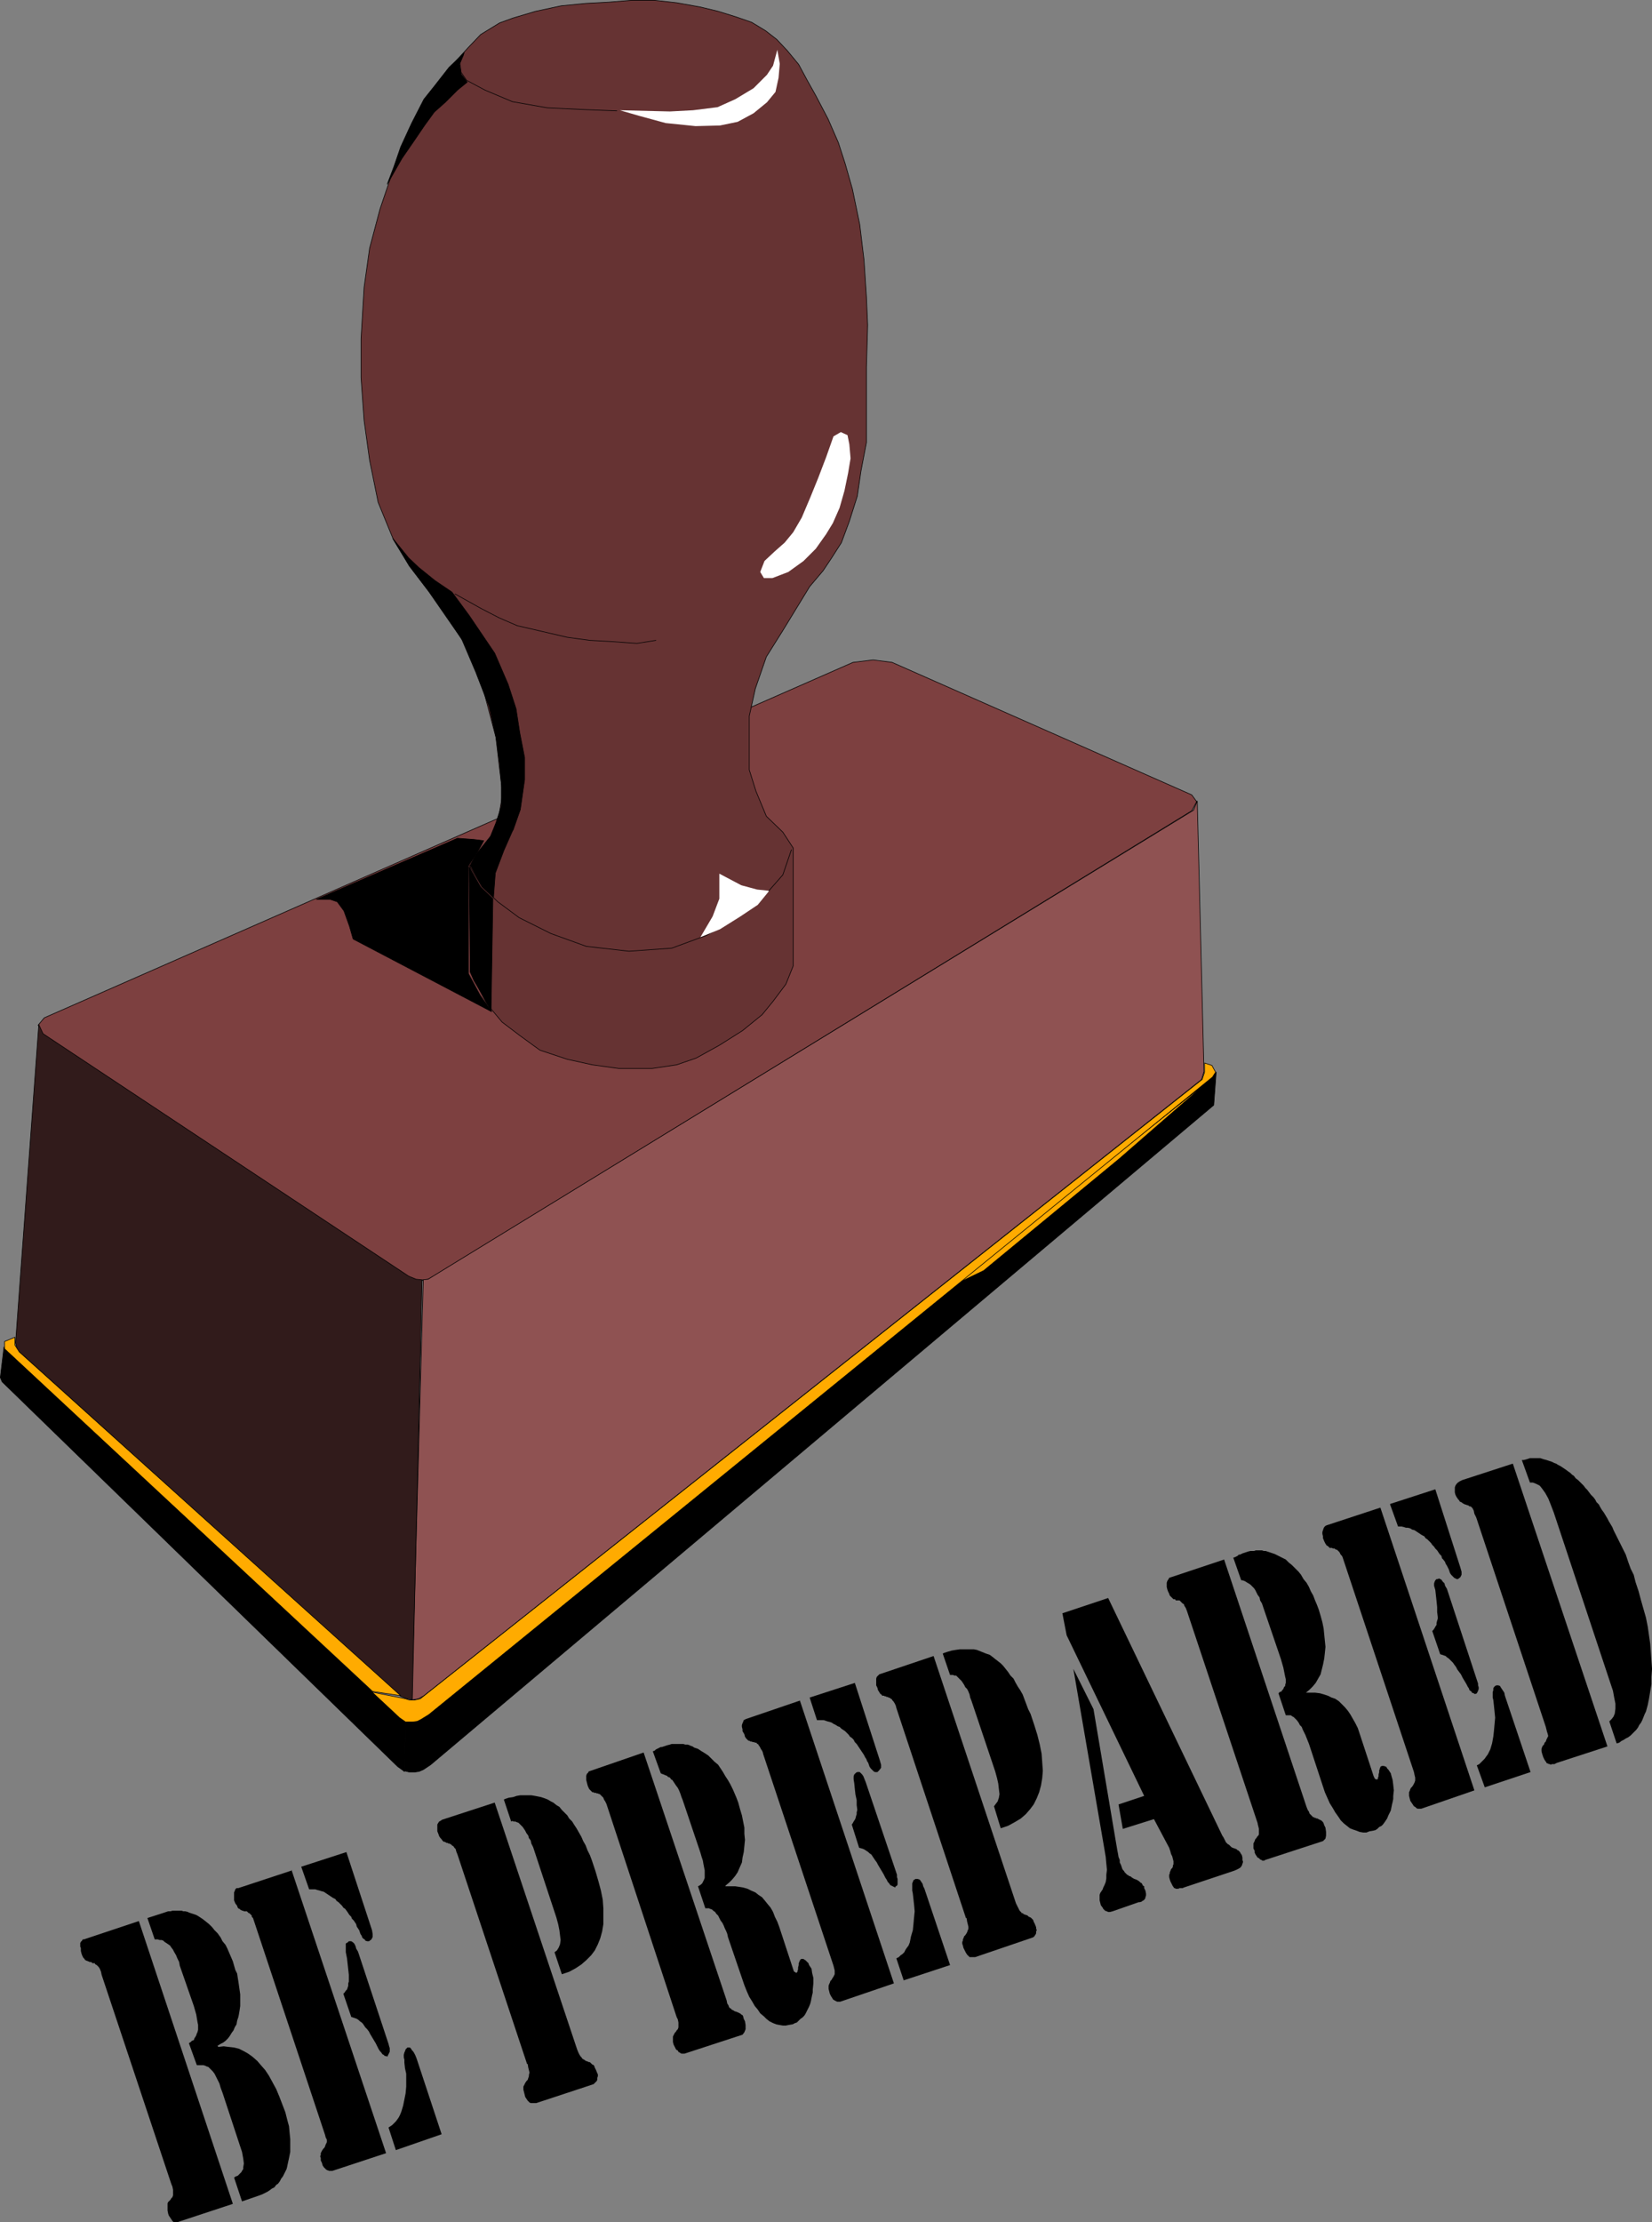<?xml version="1.0" encoding="UTF-8" standalone="no"?>
<svg
   version="1.0"
   width="115.701mm"
   height="155.562mm"
   id="svg58"
   sodipodi:docname="Be Prepared.wmf"
   xmlns:inkscape="http://www.inkscape.org/namespaces/inkscape"
   xmlns:sodipodi="http://sodipodi.sourceforge.net/DTD/sodipodi-0.dtd"
   xmlns="http://www.w3.org/2000/svg"
   xmlns:svg="http://www.w3.org/2000/svg">
  <rect width="100%" height="100%" fill="#808080" stroke="none"/>
  <sodipodi:namedview
     id="namedview58"
     pagecolor="#ffffff"
     bordercolor="#000000"
     borderopacity="0.25"
     inkscape:showpageshadow="2"
     inkscape:pageopacity="0.0"
     inkscape:pagecheckerboard="0"
     inkscape:deskcolor="#d1d1d1"
     inkscape:document-units="mm" />
  <defs
     id="defs1">
    <pattern
       id="WMFhbasepattern"
       patternUnits="userSpaceOnUse"
       width="6"
       height="6"
       x="0"
       y="0" />
  </defs>
  <path
     style="fill:#7d4040;fill-opacity:1;fill-rule:evenodd;stroke:none"
     d="m 225.798,175.246 5.332,-0.646 5.009,0.646 79.332,35.065 1.293,1.778 -1.293,2.424 -200.673,123.132 -1.454,0.808 -1.454,0.323 h -1.616 l -2.1,-0.97 -96.943,-64.152 -1.131,-2.424 1.616,-1.939 z"
     id="path1" />
  <path
     style="fill:none;stroke:#000000;stroke-width:0.162px;stroke-linecap:round;stroke-linejoin:round;stroke-miterlimit:4;stroke-dasharray:none;stroke-opacity:1"
     d="m 225.798,175.246 5.332,-0.646 5.009,0.646 79.332,35.065 1.293,1.778 -1.293,2.424 -200.673,123.132 -1.454,0.808 -1.454,0.323 h -1.616 l -2.1,-0.97 -96.943,-64.152 -1.131,-2.424 1.616,-1.939 214.084,-94.046 v 0"
     id="path2" />
  <path
     style="fill:#663333;fill-opacity:1;fill-rule:evenodd;stroke:none"
     d="m 132.247,203.524 -0.969,-8.403 -3.716,-14.058 -4.201,-10.18 -6.301,-9.857 -8.563,-11.15 -4.362,-7.11 -4.039,-9.857 L 97.832,121.759 96.378,111.255 95.57,99.944 V 89.602 l 0.808,-13.574 1.454,-10.342 2.747,-10.342 3.231,-9.534 4.362,-11.311 4.201,-8.08 6.463,-8.241 5.009,-5.494 3.393,-3.555 5.009,-3.07 3.555,-1.293 5.978,-1.778 6.786,-1.454 6.624,-0.646 5.978,-0.323 5.978,-0.485 h 6.14 l 5.817,0.646 6.301,1.131 4.686,1.131 4.686,1.454 4.201,1.454 3.716,2.262 2.908,2.262 2.747,2.909 3.07,3.717 2.262,4.201 2.262,4.04 3.231,6.14 2.747,6.302 1.777,5.494 1.939,6.787 1.939,9.372 1.131,9.372 0.646,9.857 0.323,7.433 -0.323,11.15 v 12.119 7.756 l -1.454,7.595 -0.969,6.625 -2.1,6.625 -2.1,5.656 -2.585,4.04 -2.262,3.393 -3.555,4.201 -7.109,11.635 -4.362,6.948 -2.908,8.403 -1.616,7.272 v 7.11 7.11 l 1.777,5.656 2.747,6.625 4.362,4.201 2.747,4.201 v 31.187 l -1.939,4.848 -3.393,4.525 -2.908,3.555 -5.17,4.201 -6.14,3.878 -6.14,3.393 -5.17,1.778 -6.463,0.97 h -8.886 l -6.948,-0.97 -6.624,-1.454 -7.271,-2.424 -5.332,-3.878 -4.686,-3.555 -4.039,-4.848 -2.908,-5.494 -1.454,-2.909 v -28.278 l 2.747,-4.201 2.908,-3.717 1.939,-5.333 0.969,-5.656 z"
     id="path3" />
  <path
     style="fill:none;stroke:#000000;stroke-width:0.162px;stroke-linecap:round;stroke-linejoin:round;stroke-miterlimit:4;stroke-dasharray:none;stroke-opacity:1"
     d="m 132.247,203.524 -0.969,-8.403 -3.716,-14.058 -4.201,-10.18 -6.301,-9.857 -8.563,-11.15 -4.362,-7.11 -4.039,-9.857 L 97.832,121.759 96.378,111.255 95.57,99.944 V 89.602 l 0.808,-13.574 1.454,-10.342 2.747,-10.342 3.231,-9.534 4.362,-11.311 4.201,-8.08 6.463,-8.241 5.009,-5.494 3.393,-3.555 5.009,-3.07 3.555,-1.293 5.978,-1.778 6.786,-1.454 6.624,-0.646 5.978,-0.323 5.978,-0.485 h 6.14 l 5.817,0.646 6.301,1.131 4.686,1.131 4.686,1.454 4.201,1.454 3.716,2.262 2.908,2.262 2.747,2.909 3.07,3.717 2.262,4.201 2.262,4.04 3.231,6.14 2.747,6.302 1.777,5.494 1.939,6.787 1.939,9.372 1.131,9.372 0.646,9.857 0.323,7.433 -0.323,11.15 v 12.119 7.756 l -1.454,7.595 -0.969,6.625 -2.1,6.625 -2.1,5.656 -2.585,4.04 -2.262,3.393 -3.555,4.201 -7.109,11.635 -4.362,6.948 -2.908,8.403 -1.616,7.272 v 7.11 7.11 l 1.777,5.656 2.747,6.625 4.362,4.201 2.747,4.201 v 31.187 l -1.939,4.848 -3.393,4.525 -2.908,3.555 -5.17,4.201 -6.14,3.878 -6.14,3.393 -5.17,1.778 -6.463,0.97 h -8.886 l -6.948,-0.97 -6.624,-1.454 -7.271,-2.424 -5.332,-3.878 -4.686,-3.555 -4.039,-4.848 -2.908,-5.494 -1.454,-2.909 v -28.278 l 2.747,-4.201 2.908,-3.717 1.939,-5.333 0.969,-5.656 -0.808,-6.464 v 0"
     id="path4" />
  <path
     style="fill:#8f5252;fill-opacity:1;fill-rule:evenodd;stroke:none"
     d="m 111.889,338.614 1.454,-0.162 1.293,-0.808 201.319,-123.294 0.969,-2.424 1.777,71.585 -0.646,2.101 -205.843,163.045 -1.454,0.808 -1.777,0.323 3.07,-111.175 v 0 z"
     id="path5" />
  <path
     style="fill:none;stroke:#000000;stroke-width:0.162px;stroke-linecap:round;stroke-linejoin:round;stroke-miterlimit:4;stroke-dasharray:none;stroke-opacity:1"
     d="m 111.889,338.614 1.454,-0.162 1.293,-0.808 201.319,-123.294 0.969,-2.424 1.777,71.585 -0.646,2.101 -205.843,163.045 -1.454,0.808 -1.777,0.323 3.07,-111.175 v 0"
     id="path6" />
  <path
     style="fill:#311b1b;fill-opacity:1;fill-rule:evenodd;stroke:none"
     d="m 10.26,271.069 1.131,2.424 96.782,64.152 1.939,0.808 1.616,0.162 -2.585,111.013 -1.454,-0.162 -1.616,-0.646 L 4.605,357.197 4.12,355.258 10.26,271.231 v 0 z"
     id="path7" />
  <path
     style="fill:none;stroke:#000000;stroke-width:0.162px;stroke-linecap:round;stroke-linejoin:round;stroke-miterlimit:4;stroke-dasharray:none;stroke-opacity:1"
     d="m 10.26,271.069 1.131,2.424 96.782,64.152 1.939,0.808 1.616,0.162 -2.585,111.013 -1.454,-0.162 -1.616,-0.646 L 4.605,357.197 4.12,355.258 10.26,271.231 v 0"
     id="path8" />
  <path
     style="fill:#000000;fill-opacity:1;fill-rule:evenodd;stroke:none"
     d="m 107.042,468.533 0.323,-13.412 -1.293,-0.485 -105.022,-98.247 -0.969,8.08 0.485,1.131 104.699,101.802 1.131,0.808 0.646,0.485 v 0 z"
     id="path9" />
  <path
     style="fill:none;stroke:#000000;stroke-width:0.162px;stroke-linecap:round;stroke-linejoin:round;stroke-miterlimit:4;stroke-dasharray:none;stroke-opacity:1"
     d="m 107.042,468.533 0.323,-13.412 -1.293,-0.485 -105.022,-98.247 -0.969,8.08 0.485,1.131 104.699,101.802 1.131,0.808 0.646,0.485 v 0"
     id="path10" />
  <path
     style="fill:#000000;fill-opacity:1;fill-rule:evenodd;stroke:none"
     d="m 107.042,468.533 1.293,0.323 h 1.454 l 1.131,-0.162 1.131,-0.485 1.939,-1.293 207.297,-174.518 0.646,-8.726 -0.646,0.808 -207.782,169.024 -1.939,1.131 -1.131,0.485 -1.293,0.162 -1.777,-0.162 -0.323,13.574 v 0 z"
     id="path11" />
  <path
     style="fill:none;stroke:#000000;stroke-width:0.162px;stroke-linecap:round;stroke-linejoin:round;stroke-miterlimit:4;stroke-dasharray:none;stroke-opacity:1"
     d="m 107.042,468.533 1.293,0.323 h 1.454 l 1.131,-0.162 1.131,-0.485 1.939,-1.293 207.297,-174.518 0.646,-8.726 -0.646,0.808 -207.782,169.024 -1.939,1.131 -1.131,0.485 -1.293,0.162 -1.777,-0.162 -0.323,13.574 v 0"
     id="path12" />
  <path
     style="fill:#ffab00;fill-opacity:1;fill-rule:evenodd;stroke:none"
     d="m 252.295,340.068 67.537,-53.971 -23.59,20.522 -35.869,29.571 -8.079,3.878 z"
     id="path13" />
  <path
     style="fill:none;stroke:#000000;stroke-width:0.162px;stroke-linecap:round;stroke-linejoin:round;stroke-miterlimit:4;stroke-dasharray:none;stroke-opacity:1"
     d="m 252.295,340.068 67.537,-53.971 -23.59,20.522 -35.869,29.571 -8.079,3.878 v 0"
     id="path14" />
  <path
     style="fill:#ffab00;fill-opacity:1;fill-rule:evenodd;stroke:none"
     d="m 320.802,281.896 0.969,1.778 -0.808,1.293 -207.459,168.701 -2.1,1.293 -0.969,0.485 -1.293,0.162 h -1.777 l -1.616,-1.131 -7.271,-6.787 8.886,1.778 0.969,0.323 h 1.454 l 1.454,-0.323 206.974,-163.853 0.646,-1.939 v -2.424 z"
     id="path15" />
  <path
     style="fill:none;stroke:#000000;stroke-width:0.162px;stroke-linecap:round;stroke-linejoin:round;stroke-miterlimit:4;stroke-dasharray:none;stroke-opacity:1"
     d="m 320.802,281.896 0.969,1.778 -0.808,1.293 -207.459,168.701 -2.1,1.293 -0.969,0.485 -1.293,0.162 h -1.777 l -1.616,-1.131 -7.271,-6.787 8.886,1.778 0.969,0.323 h 1.454 l 1.454,-0.323 206.974,-163.853 0.646,-1.939 v -2.424 l 1.939,0.646 v 0"
     id="path16" />
  <path
     style="fill:#ffab00;fill-opacity:1;fill-rule:evenodd;stroke:none"
     d="M 98.64,447.527 1.212,356.874 v -1.939 l 2.747,-1.131 v 2.101 l 1.131,1.778 100.983,90.976 z"
     id="path17" />
  <path
     style="fill:none;stroke:#000000;stroke-width:0.162px;stroke-linecap:round;stroke-linejoin:round;stroke-miterlimit:4;stroke-dasharray:none;stroke-opacity:1"
     d="M 98.64,447.527 1.212,356.874 v -1.939 l 2.747,-1.131 v 2.101 l 1.131,1.778 100.983,90.976 -7.432,-1.131 v 0"
     id="path18" />
  <path
     style="fill:#ffffff;fill-opacity:1;fill-rule:evenodd;stroke:none"
     d="m 205.763,13.17 -1.131,4.201 -1.616,2.424 -3.555,3.555 -4.847,2.909 -4.686,2.101 -6.463,0.808 -6.14,0.323 -13.249,-0.323 5.009,1.454 7.109,1.939 7.917,0.808 6.463,-0.162 4.686,-0.97 4.201,-2.262 3.555,-2.909 2.262,-2.747 0.808,-3.717 0.323,-3.717 z"
     id="path19" />
  <path
     style="fill:none;stroke:#000000;stroke-width:0.162px;stroke-linecap:round;stroke-linejoin:round;stroke-miterlimit:4;stroke-dasharray:none;stroke-opacity:1"
     d="m 163.269,29.329 -8.402,-0.323 -10.018,-0.485 -9.21,-1.616 -7.271,-3.07 -4.847,-2.585 -1.454,-2.101 -0.323,-2.424 0.969,-2.262"
     id="path20" />
  <path
     style="fill:#ffffff;fill-opacity:1;fill-rule:evenodd;stroke:none"
     d="m 222.566,114.326 -1.939,1.131 -1.939,5.494 -2.1,5.494 -2.1,5.171 -2.262,5.333 -2.262,3.878 -2.262,2.747 -2.747,2.424 -2.585,2.424 -1.131,2.909 0.969,1.616 h 2.262 l 4.201,-1.616 4.039,-2.909 3.231,-3.232 2.747,-3.878 1.777,-2.909 1.777,-4.04 1.293,-4.525 0.969,-4.686 0.646,-3.878 -0.323,-3.717 -0.485,-2.424 z"
     id="path21" />
  <path
     style="fill:none;stroke:#000000;stroke-width:0.162px;stroke-linecap:round;stroke-linejoin:round;stroke-miterlimit:4;stroke-dasharray:none;stroke-opacity:1"
     d="m 173.61,169.428 -5.009,0.808 -6.624,-0.485 -5.817,-0.323 -5.978,-0.808 -6.948,-1.616 -6.301,-1.454 -4.847,-2.101 -4.686,-2.424 -6.948,-3.878"
     id="path22" />
  <path
     style="fill:none;stroke:#000000;stroke-width:0.162px;stroke-linecap:round;stroke-linejoin:round;stroke-miterlimit:4;stroke-dasharray:none;stroke-opacity:1"
     d="m 124.168,228.894 3.393,5.656 4.201,4.04 5.655,4.201 8.402,4.201 9.371,3.393 11.31,1.293 11.31,-0.808 9.21,-3.393 7.432,-4.201 5.655,-3.878 3.555,-3.878 3.555,-4.04 2.262,-6.625"
     id="path23" />
  <path
     style="fill:#ffffff;fill-opacity:1;fill-rule:evenodd;stroke:none"
     d="m 203.501,235.681 -3.07,-0.323 -4.201,-1.131 -5.817,-3.07 v 6.625 l -1.777,4.686 -3.231,5.494 5.17,-2.101 5.17,-3.232 4.847,-3.232 2.908,-3.555 v 0 z"
     id="path24" />
  <path
     style="fill:#000000;fill-opacity:1;fill-rule:evenodd;stroke:none"
     d="m 135.802,219.522 -2.424,5.494 -2.262,5.979 -0.485,6.464 -3.07,-2.909 -3.07,-5.656 1.454,-2.747 3.878,-4.848 1.454,-3.555 1.454,-4.525 v -5.494 l -0.485,-5.817 -0.969,-6.948 -1.777,-7.918 -3.555,-9.211 -3.716,-8.726 -8.725,-12.604 -5.17,-6.787 -4.362,-7.272 4.201,5.171 2.747,2.585 4.201,3.393 4.524,3.07 4.524,6.14 6.786,10.019 3.555,8.241 2.1,6.464 0.969,6.302 1.293,6.625 v 5.817 l -1.131,7.918 -1.939,5.494 v 0 z"
     id="path25" />
  <path
     style="fill:none;stroke:#000000;stroke-width:0.162px;stroke-linecap:round;stroke-linejoin:round;stroke-miterlimit:4;stroke-dasharray:none;stroke-opacity:1"
     d="m 135.802,219.522 -2.424,5.494 -2.262,5.979 -0.485,6.464 -3.07,-2.909 -3.07,-5.656 1.454,-2.747 3.878,-4.848 1.454,-3.555 1.454,-4.525 v -5.494 l -0.485,-5.817 -0.969,-6.948 -1.777,-7.918 -3.555,-9.211 -3.716,-8.726 -8.725,-12.604 -5.17,-6.787 -4.362,-7.272 4.201,5.171 2.747,2.585 4.201,3.393 4.524,3.07 4.524,6.14 6.786,10.019 3.555,8.241 2.1,6.464 0.969,6.302 1.293,6.625 v 5.817 l -1.131,7.918 -1.939,5.494 v 0"
     id="path26" />
  <path
     style="fill:#000000;fill-opacity:1;fill-rule:evenodd;stroke:none"
     d="m 121.099,221.784 4.362,0.323 2.585,0.323 -1.777,3.232 -2.262,3.393 v 28.602 l 3.07,5.656 3.07,4.363 -36.677,-19.229 -0.969,-3.393 -1.454,-4.04 -1.777,-2.424 -1.939,-0.646 h -3.555 z"
     id="path27" />
  <path
     style="fill:none;stroke:#000000;stroke-width:0.162px;stroke-linecap:round;stroke-linejoin:round;stroke-miterlimit:4;stroke-dasharray:none;stroke-opacity:1"
     d="m 121.099,221.784 4.362,0.323 2.585,0.323 -1.777,3.232 -2.262,3.393 v 28.602 l 3.07,5.656 3.07,4.363 -36.677,-19.229 -0.969,-3.393 -1.454,-4.04 -1.777,-2.424 -1.939,-0.646 H 83.775 L 121.099,221.784 v 0"
     id="path28" />
  <path
     style="fill:#000000;fill-opacity:1;fill-rule:evenodd;stroke:none"
     d="m 124.492,257.172 0.969,2.262 2.262,3.717 2.262,4.363 0.485,-29.733 -3.231,-3.07 -3.07,-5.332 z"
     id="path29" />
  <path
     style="fill:none;stroke:#000000;stroke-width:0.162px;stroke-linecap:round;stroke-linejoin:round;stroke-miterlimit:4;stroke-dasharray:none;stroke-opacity:1"
     d="m 124.492,257.172 0.969,2.262 2.262,3.717 2.262,4.363 0.485,-29.733 -3.231,-3.07 -3.07,-5.332 0.323,27.794 v 0"
     id="path30" />
  <path
     style="fill:#000000;fill-opacity:1;fill-rule:evenodd;stroke:none"
     d="m 114.797,23.027 -2.585,3.232 -3.231,6.302 -2.908,6.302 -1.777,5.171 -1.777,4.686 3.878,-6.787 3.231,-4.686 2.747,-4.04 2.585,-3.555 2.908,-2.585 3.231,-3.232 2.585,-2.101 -1.616,-2.101 -0.485,-2.585 1.293,-3.07 -4.039,3.878 z"
     id="path31" />
  <path
     style="fill:none;stroke:#000000;stroke-width:0.162px;stroke-linecap:round;stroke-linejoin:round;stroke-miterlimit:4;stroke-dasharray:none;stroke-opacity:1"
     d="m 114.797,23.027 -2.585,3.232 -3.231,6.302 -2.908,6.302 -1.777,5.171 -1.777,4.686 3.878,-6.787 3.231,-4.686 2.747,-4.04 2.585,-3.555 2.908,-2.585 3.231,-3.232 2.585,-2.101 -1.616,-2.101 -0.485,-2.585 1.293,-3.07 -4.039,3.878 -4.039,5.171 v 0"
     id="path32" />
  <path
     style="fill:#000000;fill-opacity:1;fill-rule:evenodd;stroke:none"
     d="m 400.457,387.253 25.044,74.817 -13.411,4.363 -0.323,0.162 -0.323,0.162 h -0.323 -0.323 l -0.323,0.162 -0.162,-0.162 h -0.323 l -0.162,-0.162 h -0.162 l -0.323,-0.162 v -0.162 l -0.162,-0.162 -0.323,-0.485 -0.162,-0.323 -0.162,-0.323 -0.162,-0.485 -0.162,-0.485 -0.162,-0.646 v -0.323 -0.323 l 0.162,-0.485 0.162,-0.323 0.323,-0.323 0.162,-0.485 0.323,-0.323 0.162,-0.485 0.162,-0.323 0.162,-0.323 0.162,-0.323 -0.162,-0.646 -0.162,-0.485 -0.162,-0.646 -0.162,-0.646 -18.419,-55.426 -0.485,-0.97 -0.162,-0.808 -0.323,-0.646 -0.323,-0.323 v 0 l -0.162,-0.162 h -0.323 l -0.162,-0.162 -0.323,-0.162 h -0.162 l -0.323,-0.162 h -0.162 l -0.323,-0.162 -0.323,-0.162 -0.162,-0.162 -0.323,-0.162 -0.323,-0.162 -0.162,-0.323 -0.323,-0.323 -0.162,-0.323 v 0 l -0.162,-0.162 -0.162,-0.323 -0.162,-0.323 -0.162,-0.646 v -0.646 -0.646 l 0.162,-0.485 0.323,-0.485 0.323,-0.323 0.485,-0.323 0.646,-0.323 13.411,-4.363 z"
     id="path33" />
  <path
     style="fill:#000000;fill-opacity:1;fill-rule:evenodd;stroke:none"
     d="m 402.881,386.284 h 0.485 l 0.646,-0.162 0.485,-0.162 0.485,-0.162 h 0.646 0.485 0.485 0.485 0.646 l 0.485,0.162 0.485,0.162 0.646,0.162 0.485,0.162 0.485,0.162 0.485,0.162 0.646,0.323 0.485,0.162 0.485,0.323 0.646,0.323 0.485,0.323 0.485,0.323 0.485,0.323 0.646,0.485 0.485,0.323 0.485,0.485 0.485,0.323 0.485,0.646 0.646,0.485 0.485,0.485 0.485,0.485 0.485,0.485 0.485,0.646 0.485,0.485 0.485,0.646 0.485,0.646 0.646,0.646 0.485,0.646 0.323,0.646 0.646,0.646 0.323,0.646 0.485,0.808 0.485,0.646 0.485,0.808 0.485,0.808 0.323,0.646 0.485,0.808 0.485,0.808 0.323,0.808 0.808,1.616 0.808,1.616 0.808,1.616 0.808,1.616 0.646,1.939 0.646,1.778 0.808,1.616 0.485,1.939 0.808,2.424 0.646,2.424 0.646,2.262 0.646,2.262 0.485,2.424 0.323,2.262 0.323,2.262 0.162,2.262 0.162,2.262 0.162,2.101 -0.162,2.101 v 1.939 l -0.323,1.939 -0.323,1.939 -0.323,1.616 -0.485,1.778 -0.323,0.646 -0.323,0.808 -0.323,0.808 -0.323,0.646 -0.485,0.646 -0.323,0.646 -0.485,0.646 -0.485,0.485 -0.485,0.485 -0.485,0.485 -0.646,0.485 -0.646,0.323 -0.485,0.323 -0.646,0.323 -0.646,0.485 -0.646,0.162 -1.939,-5.817 0.646,-0.646 0.485,-0.646 0.323,-0.808 0.162,-1.293 v -1.293 l -0.323,-1.616 -0.323,-1.778 -0.646,-1.939 -15.026,-45.246 -0.808,-2.101 -0.646,-1.616 -0.808,-1.454 -0.808,-1.131 -0.646,-0.808 -0.969,-0.485 -0.808,-0.323 h -0.808 l -2.1,-5.817 v 0 z"
     id="path34" />
  <path
     style="fill:#000000;fill-opacity:1;fill-rule:evenodd;stroke:none"
     d="m 365.396,398.888 24.882,74.817 -14.057,4.848 h -0.485 -0.485 l -0.323,-0.162 -0.323,-0.323 -0.323,-0.162 -0.323,-0.485 -0.323,-0.485 -0.323,-0.485 -0.162,-0.646 -0.162,-0.646 v -0.485 -0.485 l 0.162,-0.323 0.162,-0.485 0.162,-0.323 0.323,-0.323 0.323,-0.485 0.162,-0.323 0.162,-0.323 0.162,-0.485 v -0.323 -0.485 l -0.162,-0.646 -0.162,-0.808 -18.419,-55.426 -0.162,-0.485 -0.162,-0.485 -0.162,-0.485 -0.162,-0.323 -0.323,-0.323 -0.162,-0.323 -0.162,-0.323 -0.162,-0.162 -0.162,-0.162 -0.162,-0.162 -0.162,-0.162 h -0.162 l -0.323,-0.162 -0.162,-0.162 h -0.162 -0.323 l -0.162,-0.162 h -0.162 -0.162 -0.162 -0.162 l -0.162,-0.162 -0.162,-0.162 -0.162,-0.162 -0.323,-0.162 -0.323,-0.485 -0.323,-0.646 -0.323,-0.808 v -0.485 l -0.162,-0.646 v -0.485 l 0.162,-0.485 0.162,-0.485 0.162,-0.323 0.323,-0.323 0.323,-0.162 z"
     id="path35" />
  <path
     style="fill:#000000;fill-opacity:1;fill-rule:evenodd;stroke:none"
     d="m 390.925,467.079 0.646,-0.323 0.485,-0.485 0.485,-0.485 0.485,-0.485 0.323,-0.485 0.485,-0.646 0.323,-0.646 0.323,-0.646 0.485,-1.616 0.323,-1.778 0.162,-1.454 0.162,-1.778 0.162,-1.778 -0.162,-1.616 -0.162,-1.616 -0.162,-1.454 -0.162,-0.646 v -0.808 -0.646 l 0.162,-0.485 v -0.485 l 0.162,-0.323 0.323,-0.323 0.323,-0.162 h 0.162 0.323 l 0.485,0.162 0.162,0.323 0.323,0.485 0.323,0.485 0.323,0.485 0.162,0.808 6.786,20.199 -12.118,4.04 z"
     id="path36" />
  <path
     style="fill:#000000;fill-opacity:1;fill-rule:evenodd;stroke:none"
     d="m 367.981,397.918 11.956,-3.878 6.624,20.684 0.323,1.131 v 0.808 l -0.323,0.646 -0.646,0.485 h -0.323 l -0.323,-0.162 -0.323,-0.162 -0.162,-0.162 -0.323,-0.323 -0.323,-0.323 -0.323,-0.485 -0.162,-0.485 -0.162,-0.485 -0.162,-0.323 -0.323,-0.646 -0.323,-0.485 -0.162,-0.485 -0.485,-0.646 -0.323,-0.323 -0.162,-0.646 -0.485,-0.485 -0.323,-0.485 -0.323,-0.485 -0.485,-0.485 -0.323,-0.485 -0.485,-0.485 -0.323,-0.485 -0.485,-0.485 -0.485,-0.485 -0.485,-0.323 -0.323,-0.485 -0.646,-0.323 -0.485,-0.323 -0.485,-0.323 -0.485,-0.323 -0.485,-0.323 -0.646,-0.162 -0.485,-0.323 -0.646,-0.162 h -0.485 l -0.485,-0.162 -0.646,-0.162 h -0.485 -0.485 l -2.1,-5.817 v 0 z"
     id="path37" />
  <path
     style="fill:#000000;fill-opacity:1;fill-rule:evenodd;stroke:none"
     d="m 379.13,431.529 0.323,-0.323 0.323,-0.485 0.162,-0.323 0.323,-0.485 v -0.485 l 0.162,-0.646 0.162,-0.485 v -0.485 l -0.162,-1.293 v -1.293 l -0.162,-1.616 -0.162,-1.454 -0.162,-1.454 -0.323,-1.131 v -0.646 l 0.162,-0.485 0.162,-0.323 0.162,-0.162 0.162,-0.162 h 0.323 l 0.323,-0.162 0.323,0.162 0.323,0.162 0.323,0.485 0.485,0.485 0.162,0.646 0.485,0.808 0.323,0.97 7.755,23.592 0.162,0.485 v 0.485 l 0.162,0.485 v 0.485 l -0.162,0.485 -0.162,0.323 -0.162,0.323 -0.323,0.162 h -0.323 l -0.162,-0.162 -0.485,-0.162 -0.162,-0.323 -0.485,-0.323 -0.162,-0.485 -0.323,-0.485 -0.323,-0.646 -0.485,-0.808 -0.485,-0.808 -0.485,-0.97 -0.485,-0.646 -0.485,-0.646 -0.323,-0.646 -0.485,-0.646 -0.323,-0.485 -0.323,-0.323 -0.485,-0.485 -0.323,-0.323 -0.485,-0.323 -0.323,-0.323 -0.485,-0.162 -0.485,-0.162 -0.485,-0.162 -2.1,-6.14 z"
     id="path38" />
  <path
     style="fill:#000000;fill-opacity:1;fill-rule:evenodd;stroke:none"
     d="m 326.457,412.138 0.485,-0.162 0.323,-0.162 0.323,-0.162 0.323,-0.323 h 0.323 l 0.323,-0.162 0.323,-0.162 0.485,-0.162 0.485,-0.162 0.485,-0.162 0.646,-0.162 h 0.485 0.485 l 0.485,-0.162 h 0.485 0.646 0.485 l 0.485,0.162 h 0.485 l 0.485,0.162 0.485,0.162 0.485,0.162 0.485,0.162 0.485,0.162 0.969,0.485 0.969,0.485 0.969,0.485 0.808,0.808 0.808,0.646 0.808,0.808 0.969,0.97 0.646,0.808 0.646,1.131 0.808,0.97 0.646,1.131 0.485,1.131 0.646,1.131 0.485,1.293 0.485,1.131 0.485,1.293 0.485,1.616 0.485,1.778 0.323,1.616 0.162,1.616 0.162,1.616 0.162,1.616 -0.162,1.616 -0.162,1.454 -0.323,1.616 -0.323,1.293 -0.323,1.293 -0.646,1.131 -0.646,1.131 -0.808,0.97 -0.808,0.808 -0.969,0.808 v 0 h 1.293 1.131 l 1.293,0.162 1.131,0.323 0.969,0.323 0.969,0.485 0.969,0.323 0.969,0.646 0.808,0.808 0.808,0.808 0.808,0.97 0.646,0.97 0.646,1.131 0.646,1.131 0.646,1.293 0.485,1.454 3.716,11.311 0.162,0.323 0.162,0.323 0.323,0.162 h 0.323 l 0.162,-0.162 v -0.323 l 0.162,-0.323 v -0.485 l 0.162,-0.646 v -0.485 l 0.162,-0.323 v -0.162 l 0.162,-0.323 v -0.162 h 0.162 l 0.162,-0.162 h 0.162 0.323 v 0 h 0.162 l 0.323,0.162 h 0.162 l 0.162,0.162 0.162,0.323 0.323,0.323 0.323,0.485 0.323,0.485 0.162,0.646 0.323,1.131 0.162,1.293 0.162,1.454 -0.162,1.454 v 0.808 l -0.162,0.808 -0.162,0.646 -0.162,0.808 -0.162,0.808 -0.323,0.646 -0.323,0.646 -0.323,0.808 -0.323,0.485 -0.323,0.485 -0.485,0.646 -0.323,0.323 -0.646,0.323 -0.485,0.485 -0.485,0.323 -0.646,0.162 -0.969,0.162 -0.808,0.323 h -0.808 l -0.969,-0.162 -0.808,-0.323 -0.969,-0.323 -0.808,-0.323 -0.808,-0.646 -0.808,-0.646 -0.808,-0.808 -0.646,-0.97 -0.808,-1.131 -0.646,-1.131 -0.808,-1.293 -0.646,-1.454 -0.646,-1.454 -4.201,-12.766 -0.323,-0.808 -0.323,-0.808 -0.323,-0.808 -0.323,-0.646 -0.323,-0.646 -0.323,-0.808 -0.485,-0.485 -0.323,-0.646 -0.485,-0.646 -0.323,-0.323 -0.485,-0.485 -0.323,-0.162 -0.485,-0.323 h -0.485 -0.323 -0.485 l -1.939,-5.817 0.323,-0.323 0.485,-0.162 0.162,-0.323 0.323,-0.323 0.162,-0.485 0.323,-0.323 v -0.323 l 0.162,-0.485 v -0.485 -0.485 l -0.162,-0.646 -0.162,-0.808 -0.162,-0.808 -0.162,-0.808 -0.323,-1.131 -0.323,-1.131 -4.686,-13.735 -0.323,-0.97 -0.485,-0.808 -0.162,-0.808 -0.485,-0.646 -0.323,-0.646 -0.323,-0.646 -0.323,-0.485 -0.323,-0.323 -0.323,-0.323 -0.323,-0.323 -0.485,-0.323 -0.323,-0.162 -0.485,-0.323 -0.323,-0.162 -0.485,-0.162 h -0.323 l -2.1,-5.979 z"
     id="path39" />
  <path
     style="fill:#000000;fill-opacity:1;fill-rule:evenodd;stroke:none"
     d="m 332.92,482.43 -18.742,-56.234 -0.323,-0.808 -0.323,-0.485 -0.162,-0.485 -0.323,-0.162 -0.162,-0.162 -0.162,-0.162 -0.162,-0.162 -0.162,-0.162 -0.162,-0.162 h -0.323 -0.162 -0.162 -0.323 l -0.162,-0.162 v -0.162 h -0.323 -0.162 l -0.162,-0.162 -0.162,-0.162 v 0 l -0.323,-0.323 -0.323,-0.323 -0.162,-0.485 -0.323,-0.646 -0.162,-0.485 -0.162,-0.646 v -0.646 -0.485 l 0.162,-0.485 0.323,-0.485 0.162,-0.323 0.485,-0.162 14.057,-4.686 21.812,65.444 0.323,0.808 0.323,0.485 0.162,0.485 0.323,0.323 0.162,0.162 0.162,0.162 0.162,0.162 0.162,0.162 h 0.323 v 0.162 h 0.323 l 0.162,0.162 h 0.323 l 0.162,0.162 h 0.162 l 0.162,0.162 h 0.162 l 0.162,0.162 h 0.162 l 0.162,0.162 0.323,0.323 0.162,0.323 0.162,0.485 0.323,0.646 0.162,1.131 v 0.97 l -0.162,0.808 -0.646,0.646 -15.349,5.009 -0.162,0.162 h -0.162 -0.162 -0.323 v -0.162 h -0.162 l -0.323,-0.162 -0.162,-0.162 -0.162,-0.162 -0.323,-0.162 -0.162,-0.162 -0.162,-0.323 -0.162,-0.162 -0.162,-0.323 -0.162,-0.323 v -0.485 l -0.323,-0.646 v -0.485 -0.485 -0.323 l 0.162,-0.323 0.162,-0.323 0.162,-0.485 0.323,-0.323 0.162,-0.323 0.323,-0.323 0.162,-0.323 v -0.485 -0.485 -0.485 l -0.162,-0.646 -0.162,-0.646 v 0 z"
     id="path40" />
  <path
     style="fill:#000000;fill-opacity:1;fill-rule:evenodd;stroke:none"
     d="m 281.217,426.843 12.118,-4.04 30.214,62.859 0.323,0.485 0.162,0.323 0.162,0.323 0.162,0.323 0.162,0.323 0.323,0.323 0.162,0.162 v 0 l 0.323,0.162 0.162,0.162 0.162,0.162 0.162,0.162 0.162,0.162 0.323,0.162 h 0.162 l 0.162,0.162 h 0.323 l 0.162,0.162 h 0.162 l 0.162,0.162 0.162,0.162 h 0.162 l 0.162,0.162 v 0 l 0.323,0.323 0.162,0.323 0.323,0.485 0.162,0.646 v 0.646 l 0.162,0.485 -0.162,0.485 -0.162,0.485 -0.323,0.485 -0.485,0.323 -0.646,0.323 -0.808,0.323 -12.603,4.201 -0.485,0.162 -0.323,0.162 h -0.485 -0.323 l -0.323,0.162 h -0.323 -0.323 -0.162 v -0.162 h -0.323 l -0.162,-0.323 -0.162,-0.162 -0.162,-0.323 -0.162,-0.323 -0.162,-0.323 -0.162,-0.323 -0.162,-0.485 -0.162,-0.646 v -0.323 -0.323 l 0.162,-0.323 v -0.323 l 0.162,-0.323 0.162,-0.485 0.323,-0.323 0.162,-0.323 v -0.323 l 0.162,-0.323 v -0.485 -0.323 l -0.162,-0.646 -0.162,-0.646 -0.323,-0.646 -0.162,-0.646 -0.162,-0.485 -0.162,-0.485 -4.039,-7.595 -8.24,2.585 -1.131,-6.464 6.786,-2.262 -20.52,-42.498 -1.131,-5.817 z"
     id="path41" />
  <path
     style="fill:#000000;fill-opacity:1;fill-rule:evenodd;stroke:none"
     d="m 284.125,441.548 5.332,10.665 6.301,37.328 0.162,0.808 0.162,0.97 0.323,0.808 v 0.646 l 0.323,0.646 0.162,0.485 0.162,0.485 0.162,0.323 0.323,0.323 0.162,0.323 0.323,0.323 0.162,0.162 0.162,0.162 0.323,0.162 0.162,0.162 0.485,0.162 0.162,0.162 0.485,0.323 0.323,0.162 0.485,0.162 0.323,0.162 0.485,0.323 0.323,0.323 0.323,0.162 0.162,0.323 0.162,0.323 0.323,0.162 v 0.485 l 0.323,0.646 0.162,0.808 v 0.485 l -0.162,0.485 v 0.162 l -0.162,0.323 -0.162,0.162 -0.162,0.162 -0.323,0.162 -0.162,0.162 -0.485,0.162 h -0.323 l -6.948,2.424 -0.646,0.162 h -0.485 l -0.323,-0.162 -0.485,-0.162 -0.485,-0.485 -0.162,-0.323 -0.485,-0.646 -0.162,-0.646 -0.162,-0.646 v -0.646 -0.323 -0.485 l 0.162,-0.485 0.323,-0.485 0.323,-0.485 0.162,-0.485 0.323,-0.646 0.323,-0.808 0.162,-0.97 v -0.97 l 0.162,-1.293 -0.162,-1.616 -0.162,-1.778 -0.323,-1.939 -8.24,-47.831 z"
     id="path42" />
  <path
     style="fill:#000000;fill-opacity:1;fill-rule:evenodd;stroke:none"
     d="m 249.549,437.508 0.323,-0.162 0.969,-0.323 1.131,-0.323 0.969,-0.162 1.131,-0.162 h 0.969 0.808 0.969 0.969 l 0.808,0.162 0.808,0.323 0.808,0.323 0.808,0.323 0.969,0.323 0.646,0.485 0.808,0.646 0.646,0.485 0.808,0.646 0.646,0.646 0.646,0.808 0.646,0.808 0.646,0.97 0.808,0.808 0.485,0.97 0.646,1.131 0.646,0.97 0.646,1.131 0.485,1.293 0.485,1.293 0.485,1.293 0.646,1.293 0.485,1.454 0.485,1.454 0.808,2.585 0.646,2.585 0.485,2.424 0.162,2.262 0.162,2.262 -0.162,1.939 -0.323,1.939 -0.485,1.778 -0.646,1.616 -0.808,1.616 -0.969,1.293 -1.131,1.293 -1.293,1.131 -1.616,0.97 -1.777,0.97 -1.939,0.646 -1.777,-5.817 0.485,-0.646 0.485,-0.646 0.323,-0.97 0.162,-0.97 -0.162,-1.293 -0.162,-1.454 -0.323,-1.454 -0.485,-1.778 -6.301,-18.745 -0.323,-0.808 -0.162,-0.808 -0.323,-0.808 -0.323,-0.646 -0.485,-0.485 -0.323,-0.646 -0.323,-0.485 -0.323,-0.485 -0.485,-0.485 -0.323,-0.323 -0.323,-0.323 -0.323,-0.323 h -0.485 l -0.323,-0.162 h -0.323 -0.485 z"
     id="path43" />
  <path
     style="fill:#000000;fill-opacity:1;fill-rule:evenodd;stroke:none"
     d="m 255.688,507.477 -18.419,-55.587 -0.162,-0.646 -0.323,-0.646 -0.323,-0.485 -0.323,-0.323 v -0.162 l -0.323,-0.162 v 0 l -0.162,-0.162 -0.323,-0.162 h -0.162 l -0.162,-0.162 H 234.684 l -0.162,-0.162 h -0.323 l -0.162,-0.162 h -0.162 -0.323 l -0.162,-0.162 v -0.162 h -0.162 l -0.323,-0.323 -0.162,-0.323 -0.323,-0.485 -0.162,-0.646 -0.323,-0.646 v -0.646 -0.646 -0.485 l 0.162,-0.485 0.323,-0.323 0.323,-0.323 0.485,-0.162 13.895,-4.686 21.812,65.444 0.323,0.646 0.323,0.646 0.323,0.646 0.323,0.323 0.162,0.162 v 0.162 h 0.323 l 0.162,0.162 0.162,0.162 h 0.162 l 0.323,0.162 h 0.162 l 0.323,0.162 0.162,0.162 0.162,0.162 h 0.162 l 0.162,0.162 h 0.162 l 0.162,0.162 0.162,0.162 0.323,0.323 0.162,0.485 0.323,0.646 0.323,0.808 v 0.323 l 0.162,0.485 -0.162,0.323 v 0.485 l -0.162,0.323 -0.323,0.485 -0.162,0.162 -0.323,0.162 -15.188,5.171 h -0.485 -0.485 -0.485 l -0.323,-0.323 -0.323,-0.323 -0.323,-0.485 -0.323,-0.646 -0.323,-0.646 -0.162,-0.646 -0.162,-0.485 v -0.485 l 0.162,-0.323 v -0.323 l 0.162,-0.323 0.162,-0.485 0.323,-0.323 0.323,-0.485 0.162,-0.323 0.162,-0.485 0.162,-0.323 v -0.646 l -0.162,-0.646 -0.162,-0.646 -0.162,-0.97 v 0 z"
     id="path44" />
  <path
     style="fill:#000000;fill-opacity:1;fill-rule:evenodd;stroke:none"
     d="m 211.741,449.95 24.882,74.817 -14.218,4.848 h -0.323 -0.485 l -0.323,-0.162 -0.323,-0.162 -0.485,-0.323 -0.162,-0.323 -0.323,-0.485 -0.323,-0.646 -0.162,-0.646 -0.162,-0.646 v -0.485 -0.323 l 0.162,-0.485 0.162,-0.323 0.162,-0.485 0.323,-0.323 0.162,-0.323 0.323,-0.485 0.162,-0.323 0.162,-0.323 v -0.485 -0.485 l -0.162,-0.646 -0.162,-0.646 -18.419,-55.426 -0.162,-0.485 -0.162,-0.646 -0.162,-0.323 -0.323,-0.485 -0.162,-0.323 -0.162,-0.323 -0.162,-0.162 -0.162,-0.323 -0.162,-0.162 h -0.162 l -0.162,-0.323 h -0.162 -0.162 l -0.323,-0.162 h -0.162 -0.162 l -0.323,-0.162 h -0.162 -0.162 l -0.162,-0.162 h -0.162 l -0.323,-0.162 -0.162,-0.162 v 0 l -0.323,-0.323 -0.323,-0.485 -0.162,-0.646 -0.485,-0.808 v -0.485 l -0.162,-0.646 v -0.485 l 0.162,-0.485 0.162,-0.323 0.162,-0.485 0.323,-0.162 0.323,-0.162 14.218,-4.848 z"
     id="path45" />
  <path
     style="fill:#000000;fill-opacity:1;fill-rule:evenodd;stroke:none"
     d="m 237.269,518.142 0.646,-0.323 0.485,-0.485 0.485,-0.323 0.485,-0.485 0.323,-0.646 0.323,-0.485 0.485,-0.646 0.323,-0.808 0.323,-1.616 0.485,-1.616 0.162,-1.616 0.162,-1.778 0.162,-1.616 -0.162,-1.778 -0.162,-1.454 -0.162,-1.454 -0.162,-0.808 v -0.646 -0.646 -0.646 l 0.162,-0.323 0.162,-0.485 0.323,-0.162 0.162,-0.162 h 0.323 0.323 l 0.485,0.162 0.162,0.162 0.323,0.485 0.323,0.485 0.162,0.646 0.323,0.646 6.786,20.199 -12.28,4.04 z"
     id="path46" />
  <path
     style="fill:#000000;fill-opacity:1;fill-rule:evenodd;stroke:none"
     d="m 214.326,449.143 11.956,-3.878 6.624,20.522 0.323,1.131 v 0.808 l -0.485,0.646 -0.485,0.485 h -0.323 -0.323 l -0.323,-0.162 -0.323,-0.323 -0.323,-0.323 -0.162,-0.162 -0.323,-0.485 -0.162,-0.485 -0.162,-0.485 -0.323,-0.485 -0.162,-0.485 -0.323,-0.485 -0.323,-0.646 -0.323,-0.485 -0.323,-0.485 -0.323,-0.485 -0.323,-0.485 -0.323,-0.485 -0.323,-0.485 -0.485,-0.485 -0.323,-0.646 -0.485,-0.485 -0.485,-0.323 -0.323,-0.485 -0.485,-0.485 -0.485,-0.485 -0.485,-0.323 -0.485,-0.323 -0.485,-0.485 -0.485,-0.162 -0.485,-0.323 -0.646,-0.323 -0.485,-0.323 -0.485,-0.162 -0.646,-0.162 -0.485,-0.162 -0.485,-0.162 h -0.646 -0.485 -0.646 l -1.939,-5.979 z"
     id="path47" />
  <path
     style="fill:#000000;fill-opacity:1;fill-rule:evenodd;stroke:none"
     d="m 225.474,482.753 0.323,-0.485 0.162,-0.323 0.323,-0.485 0.162,-0.323 0.162,-0.646 0.162,-0.485 v -0.485 l 0.162,-0.646 -0.162,-1.293 v -1.293 l -0.323,-1.454 -0.162,-1.454 -0.162,-1.616 -0.162,-0.97 v -0.808 l 0.162,-0.485 0.162,-0.162 0.162,-0.162 0.162,-0.162 0.323,-0.162 h 0.323 0.323 l 0.323,0.323 0.323,0.323 0.323,0.485 0.323,0.808 0.323,0.808 0.323,0.97 7.917,23.431 v 0.646 l 0.162,0.485 v 0.485 0.485 0.485 l -0.162,0.323 -0.323,0.162 -0.162,0.323 -0.323,-0.162 -0.323,-0.162 -0.323,-0.162 -0.323,-0.162 -0.323,-0.485 -0.323,-0.323 -0.323,-0.646 -0.323,-0.485 -0.485,-0.97 -0.485,-0.808 -0.485,-0.808 -0.485,-0.808 -0.323,-0.646 -0.485,-0.646 -0.323,-0.485 -0.323,-0.485 -0.323,-0.485 -0.485,-0.323 -0.323,-0.323 -0.485,-0.323 -0.485,-0.323 -0.323,-0.162 -0.485,-0.162 -0.646,-0.162 -1.939,-6.14 z"
     id="path48" />
  <path
     style="fill:#000000;fill-opacity:1;fill-rule:evenodd;stroke:none"
     d="m 172.802,463.363 0.485,-0.162 0.323,-0.323 0.323,-0.162 0.323,-0.162 0.323,-0.162 0.323,-0.162 h 0.323 l 0.485,-0.162 0.485,-0.162 0.485,-0.162 0.646,-0.162 0.485,-0.162 h 0.485 0.646 0.485 0.485 0.485 0.485 l 0.485,0.162 h 0.646 l 0.485,0.162 0.323,0.162 0.485,0.162 0.485,0.323 0.969,0.323 0.969,0.646 0.808,0.485 0.969,0.646 0.808,0.808 0.808,0.808 0.969,0.808 0.646,0.97 0.646,0.97 0.646,1.131 0.646,0.97 0.646,1.131 0.646,1.293 0.485,1.131 0.485,1.131 0.485,1.293 0.485,1.778 0.485,1.616 0.323,1.616 0.323,1.616 v 1.616 l 0.162,1.616 -0.162,1.616 -0.162,1.616 -0.323,1.454 -0.162,1.293 -0.646,1.454 -0.485,1.131 -0.646,0.97 -0.808,0.97 -0.808,0.808 -0.969,0.808 v 0.162 h 1.293 1.293 l 1.131,0.162 0.969,0.162 1.131,0.323 0.969,0.485 1.131,0.485 0.808,0.646 0.969,0.646 0.808,0.97 0.646,0.808 0.808,0.97 0.646,1.131 0.485,1.293 0.646,1.293 0.485,1.293 3.716,11.311 0.162,0.485 0.162,0.162 0.323,0.162 0.162,0.162 0.323,-0.323 v -0.162 l 0.162,-0.485 v -0.485 l 0.162,-0.646 v -0.485 l 0.162,-0.323 v -0.162 l 0.162,-0.162 v -0.162 l 0.162,-0.162 0.162,-0.162 h 0.162 0.162 0.162 0.162 l 0.162,0.162 0.323,0.162 0.162,0.162 0.162,0.162 0.485,0.485 0.162,0.485 0.323,0.485 0.323,0.485 0.162,1.131 0.323,1.293 v 1.454 l -0.162,1.616 v 0.808 l -0.162,0.646 -0.162,0.808 -0.162,0.808 -0.162,0.646 -0.323,0.808 -0.323,0.646 -0.323,0.646 -0.323,0.646 -0.323,0.485 -0.485,0.485 -0.485,0.323 -0.485,0.485 -0.485,0.485 -0.485,0.162 -0.646,0.323 -0.969,0.162 -0.808,0.162 h -0.808 l -0.969,-0.162 -0.808,-0.162 -0.808,-0.323 -0.969,-0.485 -0.808,-0.646 -0.646,-0.646 -0.969,-0.808 -0.646,-0.97 -0.808,-0.97 -0.646,-1.131 -0.808,-1.293 -0.646,-1.454 -0.646,-1.616 -4.362,-12.766 -0.162,-0.808 -0.323,-0.808 -0.323,-0.646 -0.323,-0.808 -0.323,-0.646 -0.485,-0.646 -0.323,-0.646 -0.323,-0.646 -0.485,-0.485 -0.323,-0.485 -0.485,-0.323 -0.323,-0.323 -0.485,-0.162 -0.323,-0.162 h -0.485 -0.485 l -1.939,-5.817 0.323,-0.162 0.485,-0.323 0.323,-0.323 0.162,-0.323 0.162,-0.323 0.162,-0.323 0.162,-0.485 v -0.323 -0.485 -0.485 -0.646 l -0.162,-0.808 -0.162,-0.808 -0.162,-0.97 -0.323,-0.97 -0.323,-1.131 -4.686,-13.897 -0.323,-0.808 -0.323,-0.97 -0.323,-0.808 -0.323,-0.646 -0.485,-0.646 -0.323,-0.485 -0.323,-0.485 -0.323,-0.485 -0.323,-0.162 -0.323,-0.485 -0.485,-0.162 -0.323,-0.323 -0.485,-0.162 -0.323,-0.162 -0.485,-0.162 -0.323,-0.162 -2.1,-5.817 z"
     id="path49" />
  <path
     style="fill:#000000;fill-opacity:1;fill-rule:evenodd;stroke:none"
     d="m 179.103,533.655 -18.581,-56.395 -0.323,-0.646 -0.323,-0.485 -0.162,-0.485 -0.323,-0.323 -0.162,-0.162 -0.162,-0.162 -0.162,-0.162 -0.162,-0.162 h -0.162 l -0.323,-0.162 h -0.162 -0.162 l -0.162,-0.162 h -0.323 -0.162 l -0.162,-0.162 h -0.162 -0.162 l -0.162,-0.162 -0.162,-0.162 -0.162,-0.162 -0.323,-0.323 -0.323,-0.646 -0.162,-0.485 -0.162,-0.646 -0.162,-0.646 v -0.485 -0.646 l 0.162,-0.485 0.323,-0.323 0.162,-0.323 0.485,-0.162 14.057,-4.848 21.974,65.606 0.162,0.808 0.323,0.485 0.162,0.485 0.323,0.323 h 0.162 l 0.162,0.323 h 0.162 l 0.162,0.162 h 0.162 l 0.162,0.162 0.323,0.162 h 0.162 l 0.323,0.162 h 0.162 l 0.162,0.162 h 0.162 l 0.162,0.162 h 0.162 l 0.162,0.162 0.162,0.162 0.323,0.162 0.162,0.323 0.162,0.646 0.323,0.646 0.162,0.97 v 1.131 l -0.323,0.808 -0.485,0.646 -15.349,5.009 h -0.162 -0.162 -0.162 -0.162 -0.162 l -0.323,-0.162 -0.162,-0.162 h -0.162 l -0.162,-0.162 -0.162,-0.323 -0.323,-0.162 -0.162,-0.162 -0.162,-0.323 -0.162,-0.323 -0.162,-0.323 -0.162,-0.323 -0.162,-0.646 v -0.485 -0.646 -0.323 l 0.162,-0.323 0.162,-0.323 0.162,-0.323 0.323,-0.323 0.162,-0.323 0.323,-0.323 0.162,-0.485 v -0.323 -0.485 -0.485 l -0.162,-0.808 -0.323,-0.646 z"
     id="path50" />
  <path
     style="fill:#000000;fill-opacity:1;fill-rule:evenodd;stroke:none"
     d="m 133.378,476.128 0.323,-0.162 0.969,-0.323 1.131,-0.162 0.969,-0.323 0.969,-0.162 h 0.969 0.969 0.969 l 0.969,0.162 0.808,0.162 0.808,0.162 0.969,0.323 0.808,0.323 0.808,0.485 0.646,0.323 0.808,0.646 0.808,0.485 0.646,0.808 0.646,0.646 0.808,0.808 0.485,0.808 0.808,0.808 0.485,0.808 0.646,0.97 0.646,1.131 0.646,1.131 0.485,1.131 0.646,1.131 0.485,1.293 0.646,1.293 0.485,1.293 0.485,1.454 0.485,1.454 0.808,2.747 0.646,2.424 0.485,2.424 0.162,2.262 v 2.262 1.939 l -0.323,1.939 -0.485,1.778 -0.646,1.616 -0.808,1.616 -0.969,1.293 -1.293,1.293 -1.293,1.131 -1.454,0.97 -1.777,0.97 -1.939,0.646 -1.939,-5.817 0.646,-0.485 0.485,-0.808 0.323,-0.808 0.162,-1.131 -0.162,-1.293 -0.162,-1.293 -0.323,-1.616 -0.485,-1.778 -6.14,-18.583 -0.485,-0.97 -0.162,-0.808 -0.485,-0.646 -0.162,-0.646 -0.485,-0.646 -0.323,-0.646 -0.323,-0.485 -0.323,-0.485 -0.323,-0.323 -0.485,-0.485 -0.323,-0.323 -0.485,-0.162 -0.323,-0.162 h -0.485 l -0.323,-0.162 -0.323,0.162 -1.939,-5.817 z"
     id="path51" />
  <path
     style="fill:#000000;fill-opacity:1;fill-rule:evenodd;stroke:none"
     d="m 139.518,546.097 -18.419,-55.426 -0.323,-0.808 -0.162,-0.646 -0.323,-0.323 -0.323,-0.485 h -0.162 l -0.162,-0.162 -0.162,-0.162 -0.162,-0.162 h -0.162 l -0.162,-0.162 h -0.323 l -0.162,-0.162 h -0.323 l -0.162,-0.162 h -0.162 l -0.162,-0.162 h -0.323 l -0.162,-0.162 v -0.162 h -0.162 l -0.162,-0.323 -0.323,-0.323 -0.323,-0.485 -0.162,-0.485 -0.323,-0.808 v -0.646 -0.485 -0.646 l 0.162,-0.323 0.323,-0.485 0.323,-0.162 0.485,-0.323 13.895,-4.525 21.812,65.283 0.323,0.808 0.323,0.646 0.323,0.485 0.323,0.323 v 0.162 l 0.323,0.162 0.162,0.162 h 0.162 l 0.162,0.162 0.162,0.162 h 0.162 l 0.323,0.162 h 0.162 l 0.162,0.162 h 0.323 l 0.162,0.162 0.162,0.162 0.162,0.162 0.162,0.162 h 0.162 l 0.323,0.323 0.162,0.485 0.323,0.646 0.323,0.808 0.162,0.323 v 0.485 l -0.162,0.485 v 0.485 l -0.162,0.323 -0.323,0.323 -0.162,0.162 -0.323,0.323 -15.188,5.009 h -0.485 -0.485 -0.485 l -0.323,-0.162 -0.485,-0.485 -0.323,-0.485 -0.323,-0.485 -0.162,-0.646 -0.162,-0.646 -0.162,-0.646 v -0.485 -0.323 l 0.162,-0.323 0.162,-0.323 0.162,-0.323 0.323,-0.485 0.323,-0.323 0.162,-0.485 0.162,-0.485 v -0.323 l 0.162,-0.646 -0.162,-0.646 -0.162,-0.646 -0.162,-0.97 v 0 z"
     id="path52" />
  <path
     style="fill:#000000;fill-opacity:1;fill-rule:evenodd;stroke:none"
     d="m 77.151,494.711 25.044,74.978 -14.218,4.686 h -0.485 -0.323 l -0.485,-0.162 -0.323,-0.162 -0.323,-0.323 -0.323,-0.323 -0.323,-0.485 -0.162,-0.646 -0.323,-0.646 v -0.646 l -0.162,-0.485 0.162,-0.323 v -0.485 l 0.162,-0.323 0.162,-0.323 0.323,-0.485 0.323,-0.323 0.162,-0.323 0.162,-0.485 0.162,-0.323 0.162,-0.323 v -0.646 l -0.323,-0.646 -0.162,-0.646 -18.419,-55.426 -0.162,-0.485 -0.162,-0.485 -0.162,-0.485 -0.162,-0.485 -0.323,-0.323 v -0.323 l -0.162,-0.162 -0.323,-0.323 -0.162,-0.162 h -0.162 l -0.162,-0.162 -0.162,-0.162 -0.162,-0.162 h -0.162 -0.323 -0.323 l -0.162,-0.162 h -0.162 -0.162 l -0.162,-0.162 h -0.162 l -0.162,-0.162 -0.162,-0.162 h -0.162 l -0.323,-0.323 -0.162,-0.485 -0.485,-0.646 -0.323,-0.808 v -0.646 -0.323 -0.646 -0.485 l 0.162,-0.323 0.162,-0.485 0.323,-0.323 h 0.485 l 14.218,-4.686 v 0 z"
     id="path53" />
  <path
     style="fill:#000000;fill-opacity:1;fill-rule:evenodd;stroke:none"
     d="m 102.841,562.903 0.485,-0.323 0.485,-0.323 0.485,-0.485 0.485,-0.485 0.485,-0.646 0.323,-0.485 0.323,-0.646 0.323,-0.808 0.485,-1.616 0.323,-1.616 0.323,-1.616 0.162,-1.778 v -1.778 -1.616 l -0.323,-1.454 -0.162,-1.454 v -0.808 l -0.162,-0.646 v -0.646 l 0.162,-0.646 0.162,-0.323 0.162,-0.485 0.162,-0.162 0.323,-0.323 h 0.323 0.323 l 0.323,0.323 0.162,0.323 0.323,0.323 0.323,0.485 0.323,0.646 0.323,0.808 6.624,20.037 -12.118,4.201 -1.939,-5.979 z"
     id="path54" />
  <path
     style="fill:#000000;fill-opacity:1;fill-rule:evenodd;stroke:none"
     d="m 79.736,493.903 11.956,-3.878 6.786,20.684 0.162,0.97 v 0.808 l -0.323,0.646 -0.646,0.485 h -0.323 -0.162 l -0.485,-0.162 -0.162,-0.323 -0.323,-0.162 -0.323,-0.323 -0.162,-0.485 -0.323,-0.485 -0.162,-0.485 -0.162,-0.485 -0.323,-0.485 -0.323,-0.485 -0.162,-0.646 -0.323,-0.485 -0.323,-0.485 -0.485,-0.485 -0.162,-0.485 -0.485,-0.485 -0.323,-0.485 -0.323,-0.485 -0.485,-0.646 -0.485,-0.323 -0.323,-0.485 -0.485,-0.485 -0.485,-0.485 -0.485,-0.323 -0.323,-0.485 -0.646,-0.323 -0.485,-0.323 -0.485,-0.323 -0.485,-0.323 -0.485,-0.323 -0.485,-0.323 -0.646,-0.162 -0.485,-0.162 -0.646,-0.162 -0.485,-0.162 h -0.646 -0.485 -0.485 z"
     id="path55" />
  <path
     style="fill:#000000;fill-opacity:1;fill-rule:evenodd;stroke:none"
     d="m 90.885,527.514 0.323,-0.323 0.323,-0.485 0.323,-0.323 0.162,-0.485 0.162,-0.485 v -0.646 l 0.162,-0.485 v -0.646 -1.131 l -0.162,-1.454 -0.162,-1.454 -0.162,-1.454 -0.323,-1.616 v -0.97 -0.808 -0.485 l 0.162,-0.162 0.323,-0.162 0.162,-0.162 0.162,-0.162 h 0.323 0.323 l 0.485,0.323 0.323,0.323 0.323,0.646 0.162,0.646 0.485,0.808 0.323,0.97 7.755,23.431 0.162,0.646 0.162,0.485 v 0.485 0.485 l -0.162,0.323 -0.162,0.323 -0.162,0.323 -0.162,0.323 -0.323,-0.162 h -0.323 l -0.323,-0.323 -0.323,-0.162 -0.323,-0.485 -0.323,-0.323 -0.323,-0.485 -0.323,-0.646 -0.485,-0.97 -0.485,-0.808 -0.485,-0.808 -0.485,-0.808 -0.323,-0.646 -0.485,-0.646 -0.485,-0.485 -0.323,-0.485 -0.323,-0.485 -0.323,-0.323 -0.485,-0.323 -0.323,-0.323 -0.485,-0.323 -0.485,-0.162 -0.485,-0.162 -0.485,-0.162 -2.1,-6.14 z"
     id="path56" />
  <path
     style="fill:#000000;fill-opacity:1;fill-rule:evenodd;stroke:none"
     d="m 36.758,508.285 24.882,74.817 -14.703,4.848 h -0.323 -0.162 -0.485 l -0.323,-0.323 -0.323,-0.485 -0.323,-0.485 -0.323,-0.485 -0.162,-0.485 -0.162,-0.808 v -0.646 -0.485 -0.485 -0.323 l 0.162,-0.323 0.323,-0.323 0.323,-0.323 0.162,-0.323 0.323,-0.323 0.162,-0.485 v -0.323 -0.485 -0.646 l -0.162,-0.808 -0.323,-0.808 -18.419,-55.264 -0.162,-0.808 -0.323,-0.808 -0.323,-0.485 -0.323,-0.323 -0.162,-0.162 -0.323,-0.162 -0.162,-0.162 v -0.162 h -0.323 -0.323 l -0.162,-0.162 -0.162,-0.162 h -0.323 -0.162 l -0.162,-0.162 h -0.162 l -0.323,-0.162 h -0.162 l -0.162,-0.162 h -0.162 l -0.162,-0.323 -0.323,-0.323 -0.323,-0.646 -0.162,-0.485 -0.162,-0.646 v -0.485 -0.323 l -0.162,-0.323 v -0.323 -0.485 -0.162 l 0.162,-0.323 0.162,-0.162 0.162,-0.162 0.162,-0.323 h 0.323 l 14.542,-4.848 z"
     id="path57" />
  <path
     style="fill:#000000;fill-opacity:1;fill-rule:evenodd;stroke:none"
     d="m 57.601,541.249 0.162,0.323 1.454,-0.162 1.293,0.162 1.454,0.162 1.293,0.323 1.293,0.646 1.131,0.646 1.131,0.808 1.293,1.131 0.969,1.131 1.131,1.293 0.969,1.454 0.969,1.778 0.969,1.778 0.808,1.939 0.808,2.101 0.808,2.101 0.485,1.939 0.485,1.778 0.162,1.778 0.162,1.616 v 1.778 1.616 l -0.323,1.616 -0.323,1.454 -0.162,0.808 -0.162,0.646 -0.323,0.646 -0.323,0.646 -0.323,0.646 -0.485,0.646 -0.323,0.646 -0.485,0.646 -0.485,0.323 -0.485,0.646 -0.646,0.323 -0.646,0.485 -0.485,0.323 -0.646,0.323 -0.646,0.323 -0.808,0.323 -4.686,1.616 -2.1,-6.302 0.485,-0.323 0.485,-0.162 0.323,-0.323 0.323,-0.323 0.323,-0.323 0.162,-0.323 0.323,-0.485 v -0.485 l 0.162,-0.97 -0.162,-1.293 -0.323,-1.778 -0.646,-1.939 -4.524,-13.735 -0.485,-1.293 -0.323,-1.131 -0.485,-0.97 -0.485,-0.97 -0.323,-0.646 -0.485,-0.646 -0.485,-0.485 -0.323,-0.323 -0.323,-0.323 -0.485,-0.162 -0.323,-0.162 -0.485,-0.162 h -0.485 -0.485 -0.323 -0.485 l -2.1,-5.817 0.485,-0.323 0.323,-0.323 0.485,-0.162 0.162,-0.485 0.323,-0.485 0.162,-0.323 0.162,-0.485 0.162,-0.323 0.162,-0.646 v -0.646 -0.646 l -0.162,-0.808 -0.162,-0.97 -0.162,-0.97 -0.323,-1.131 -0.323,-1.131 -3.716,-10.665 -0.162,-0.97 -0.485,-0.97 -0.323,-0.808 -0.485,-0.808 -0.323,-0.646 -0.485,-0.646 -0.323,-0.485 -0.485,-0.323 -0.485,-0.323 -0.485,-0.323 -0.323,-0.323 -0.485,-0.162 H 42.251 l -0.485,-0.162 h -0.323 -0.485 l -1.939,-5.656 4.039,-1.293 0.485,-0.162 0.485,-0.162 0.485,-0.162 h 0.646 l 0.485,-0.162 h 0.485 0.485 0.485 0.485 0.485 l 0.485,0.162 h 0.485 l 0.646,0.162 0.323,0.162 0.485,0.162 0.485,0.162 0.969,0.323 0.808,0.485 0.969,0.646 0.808,0.646 0.808,0.646 0.808,0.808 0.646,0.808 0.808,0.808 0.808,1.131 0.485,0.97 0.808,0.97 0.485,0.97 0.485,1.131 0.485,1.131 0.485,1.131 0.323,1.131 0.323,1.131 0.485,0.97 0.162,1.131 0.162,0.97 0.162,1.131 0.162,1.131 0.162,1.131 v 0.97 1.131 0.97 l -0.162,1.131 -0.162,0.97 -0.162,0.808 -0.323,0.97 -0.162,0.97 -0.485,0.808 -0.323,0.808 -0.485,0.646 -0.485,0.808 -0.485,0.646 -0.646,0.646 -0.646,0.485 -0.646,0.323 z"
     id="path58" />
</svg>
